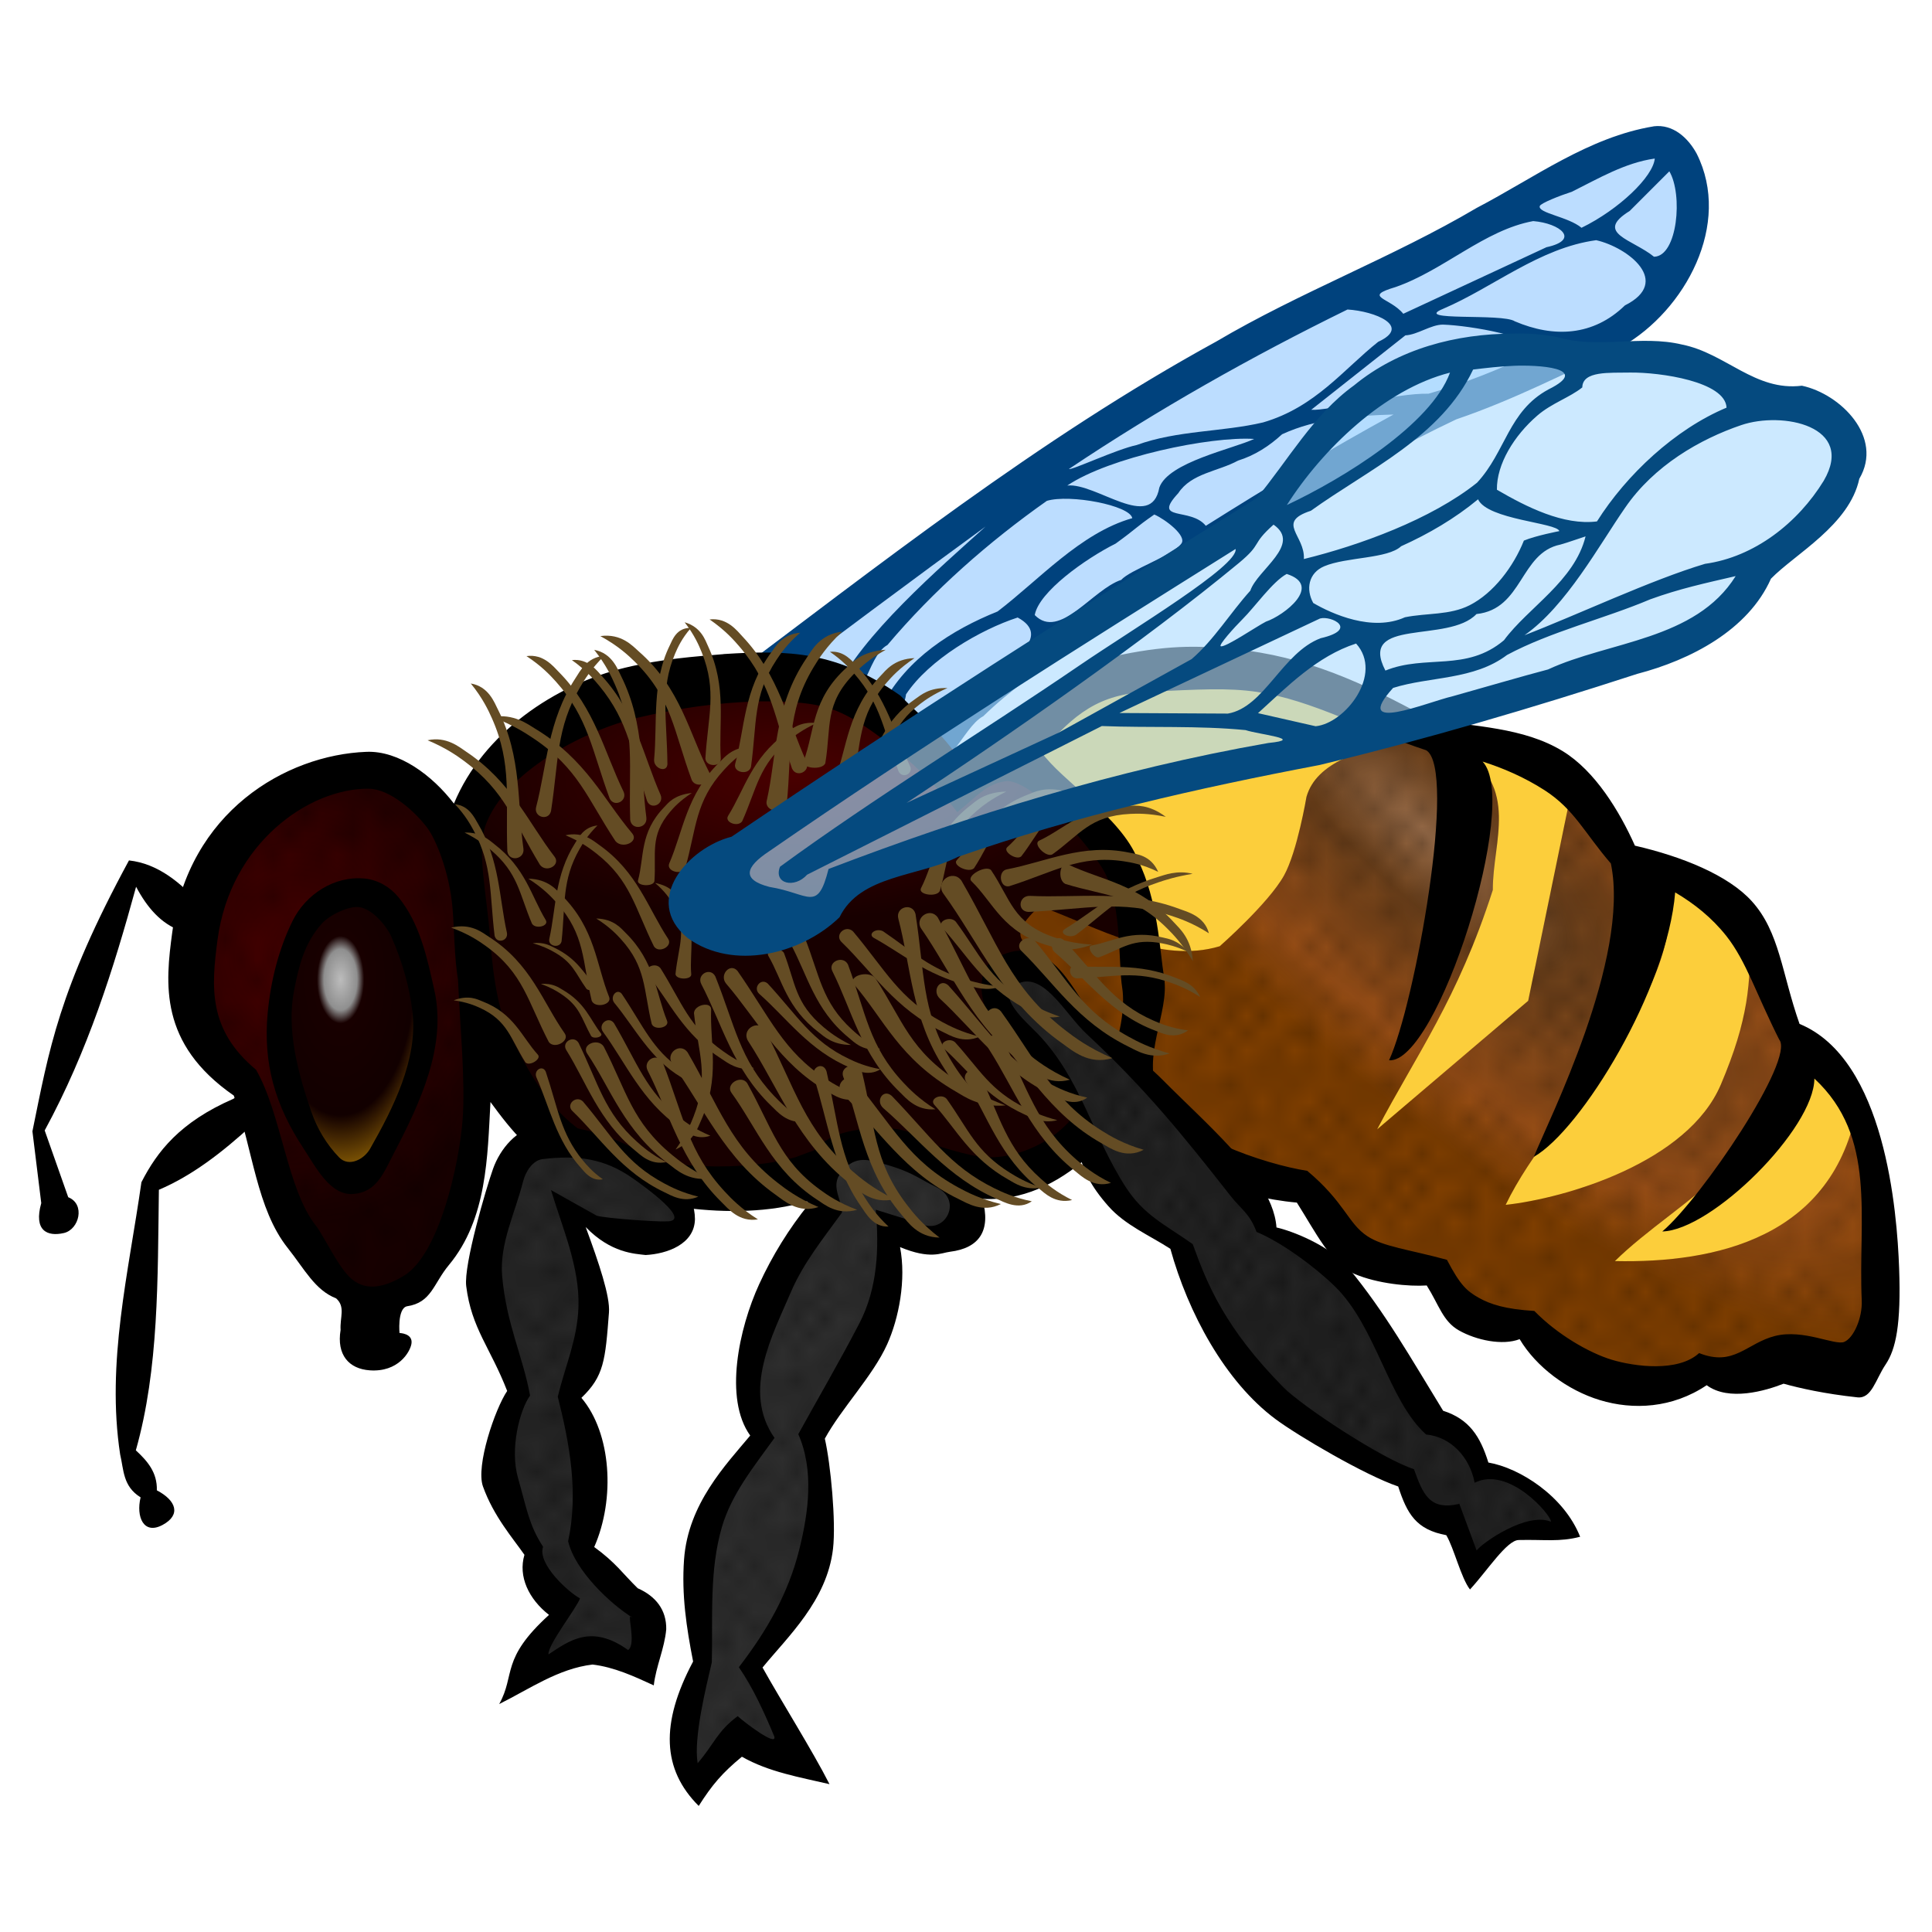 <?xml version="1.0" encoding="UTF-8"?>
<svg width="30mm" height="30mm" version="1.1" viewBox="0 0 106.3 106.3" xmlns="http://www.w3.org/2000/svg" xmlns:xlink="http://www.w3.org/1999/xlink">
<defs>
<linearGradient id="c">
<stop stop-color="#490000" offset="0"/>
<stop stop-color="#180000" offset="1"/>
</linearGradient>
<pattern id="h" xlink:href="#b" patternTransform="matrix(.878 0 0 1.152 2.293 .377)"/>
<pattern id="i" xlink:href="#b" patternTransform="matrix(.625 0 0 .85 2.146 -31.009)"/>
<pattern id="j" xlink:href="#b" patternTransform="matrix(.775 0 0 .85 -13.914 -11.158)"/>
<pattern id="k" xlink:href="#b" patternTransform="matrix(.95 0 0 .787 -21.295 -10.709)"/>
<pattern id="l" xlink:href="#b" patternTransform="matrix(.878 0 0 .949 2.293 .377)"/>
<pattern id="b" width="10" height="10" patternTransform="translate(0) scale(10)" patternUnits="userSpaceOnUse">
<circle cx="2.567" cy=".81" r=".45"/>
<circle cx="3.048" cy="2.33" r=".45"/>
<circle cx="4.418" cy="2.415" r=".45"/>
<circle cx="1.844" cy="3.029" r=".45"/>
<circle cx="6.08" cy="1.363" r=".45"/>
<circle cx="5.819" cy="4.413" r=".45"/>
<circle cx="4.305" cy="4.048" r=".45"/>
<circle cx="5.541" cy="3.045" r=".45"/>
<circle cx="4.785" cy="5.527" r=".45"/>
<circle cx="2.667" cy="5.184" r=".45"/>
<circle cx="7.965" cy="1.448" r=".45"/>
<circle cx="7.047" cy="5.049" r=".45"/>
<circle cx="4.34" cy=".895" r=".45"/>
<circle cx="7.125" cy=".34" r=".45"/>
<circle cx="9.553" cy="1.049" r=".45"/>
<circle cx="7.006" cy="2.689" r=".45"/>
<circle cx="8.909" cy="2.689" r=".45"/>
<circle cx="9.315" cy="4.407" r=".45"/>
<circle cx="7.82" cy="3.87" r=".45"/>
<circle cx="8.27" cy="5.948" r=".45"/>
<circle cx="7.973" cy="7.428" r=".45"/>
<circle cx="9.342" cy="8.072" r=".45"/>
<circle cx="8.206" cy="9.315" r=".45"/>
<circle cx="9.682" cy="9.475" r=".45"/>
<circle cx="9.688" cy="6.186" r=".45"/>
<circle cx="3.379" cy="6.296" r=".45"/>
<circle cx="2.871" cy="8.204" r=".45"/>
<circle cx="4.59" cy="8.719" r=".45"/>
<circle cx="3.181" cy="9.671" r=".45"/>
<circle cx="5.734" cy="7.315" r=".45"/>
<circle cx="6.707" cy="6.513" r=".45"/>
<circle cx="5.73" cy="9.67" r=".45"/>
<circle cx="6.535" cy="8.373" r=".45"/>
<circle cx="4.37" cy="7.154" r=".45"/>
<circle cx=".622" cy="7.25" r=".45"/>
<circle cx=".831" cy="5.679" r=".45"/>
<circle cx="1.257" cy="8.519" r=".45"/>
<circle cx="1.989" cy="6.877" r=".45"/>
<circle cx=".374" cy="3.181" r=".45"/>
<circle cx="1.166" cy="1.664" r=".45"/>
<circle cx="1.151" cy=".093" r=".45"/>
<circle cx="1.151" cy="10.093" r=".45"/>
<circle cx="1.302" cy="4.451" r=".45"/>
<circle cx="3.047" cy="3.763" r=".45"/>
</pattern>
<radialGradient id="g" cx="19.717" cy="56.153" r="4.304" gradientTransform="matrix(-1.285 -.003 .005 -2.379 43.792 187.55)" gradientUnits="userSpaceOnUse">
<stop stop-color="#bcbcbc" offset="0"/>
<stop stop-color="#8f8f8f" offset=".164"/>
<stop stop-color="#180000" offset=".235"/>
<stop stop-color="#120000" offset=".728"/>
<stop stop-color="#7e5504" offset="1"/>
</radialGradient>
<radialGradient id="f" cx="8.125" cy="20.393" r="8.192" gradientTransform="matrix(1.595 .061 -.07 1.817 4.726 15.026)" gradientUnits="userSpaceOnUse" xlink:href="#c"/>
<radialGradient id="e" cx="43.64" cy="40.031" r="18.912" gradientTransform="matrix(1 -.012 .005 .42 -.195 26.352)" gradientUnits="userSpaceOnUse" xlink:href="#c"/>
<radialGradient id="d" cx="35.875" cy="-8.878" r="23.622" gradientTransform="matrix(1.219 1.121 -.36 .392 31.591 9.132)" gradientUnits="userSpaceOnUse">
<stop stop-color="#976b48" offset="0"/>
<stop stop-color="#6c401a" offset=".27"/>
<stop stop-color="#984e16" offset=".746"/>
<stop stop-color="#7e3e00" offset="1"/>
</radialGradient>
</defs>
<g>
<g transform="translate(18.419 24.252)" fill-rule="evenodd">
<path d="m22 13.799 21.875-15.625 14.625-7.875 13.875-6.75c2.187 0.067 1.865 2.186 2.375 3.625-0.531 3.487-1.556 5.124-2.75 6.125l-9.875 4.5-10.875 5.875-12.625 8.125-5.75 5.375c-7.458 2.239-11.333-2.208-10.875-3.375z" fill="#84c1ff" fill-opacity=".545" stroke="#f00" stroke-width=".354"/>
<path d="m72.571-17.301c-3.578 0.588-6.584 2.842-9.742 4.489-4.632 2.732-9.698 4.617-14.331 7.353-9.78 5.357-18.555 12.295-27.451 18.966 0.651 1.159 1.371 1.794 2.361 0.429 3.499-2.651 8.848-6.635 12.399-9.216-2.493 2.248-6.861 6.002-8.282 9.101 1.635 1.253 1.673-1.931 2.884-2.585 2.545-3.015 5.558-5.667 8.771-7.931 1.264-0.379 4.572 0.247 4.7 0.953-2.853 0.811-5.145 3.41-7.411 5.133-2.548 1.027-4.976 2.59-6.302 5.075-0.294 1.379 1.11 0.772 1.263-0.514 1.268-1.915 4.085-3.558 6.143-4.228 1.9 1.018-0.177 2.531-2.715 3.747-0.633 1.081-3.614 2.549-2.477 3.627 1.298 1.693 2.12-1.332 3.299-1.943 2.844-2.771 6.484-4.508 9.714-6.77 5.336-3.35 10.61-6.874 16.317-9.566 3.149-1.071 6.108-2.59 9.109-4.002 3.492-1.994 6.056-6.744 4.116-10.609-0.471-0.871-1.302-1.641-2.367-1.511zm0.057 1.772c-0.09 0.997-1.967 2.802-4.031 3.81-0.731-0.611-2.423-0.808-2.296-1.197 0.052-0.159 1.123-0.581 1.764-0.785 1.461-0.727 2.923-1.597 4.562-1.828zm0.801 0.703c0.754 1.264 0.455 4.68-0.844 4.7-1.181-0.964-3.313-1.296-1.336-2.52zm-7.49 2.738c1.488 0.121 2.607 1.032 0.729 1.438l-7.877 3.662c-0.74-0.905-2.274-0.917-0.418-1.473 2.648-0.923 4.888-3.138 7.566-3.627zm3.466 1.051c1.746 0.399 4.183 2.283 1.581 3.588-1.742 1.691-3.911 1.792-6.059 0.876-0.675-0.459-5.673 0.018-3.949-0.687 2.752-1.173 5.3-3.354 8.427-3.777zm-13.683 3.814c1.514 0.091 3.541 0.922 1.689 1.777-1.895 1.501-3.454 3.597-6.335 4.436-2.233 0.529-4.721 0.428-6.958 1.245-1.103 0.233-3.592 1.404-3.723 1.316 4.896-3.276 10.039-6.182 15.327-8.774zm5.255 0.831c1.503 0.05 5.168 0.679 5.109 1.495-1.892 0.931-3.905 1.728-5.908 2.308-1.72-0.054-5.534 0.957-6.453 0.884l5.181-4.096c0.669-0.03 1.401-0.594 2.071-0.591zm-2.723 4.947c-3.514 1.917-6.941 3.991-10.328 6.123-0.835-1.04-2.989-0.207-1.518-1.793 0.717-1.103 2.194-1.195 3.289-1.794 0.924-0.287 1.716-0.798 2.425-1.45 1.915-0.882 4.056-1.025 6.133-1.086zm-7.668 1.344c-1.165 0.547-4.728 1.278-5.218 2.676-0.442 2.454-3.475-0.277-5.064-0.113 2.31-1.556 7.868-2.721 10.282-2.563zm-5.495 4.157c0.601 0.263 1.818 1.182 1.486 1.605-0.55 0.7-2.83 1.445-3.3 1.99-1.579 0.514-3.389 3.339-4.764 1.938 0.226-1.28 2.793-3.102 4.454-3.934 1.24-0.901 1.023-0.831 2.125-1.599z" color="#000000" color-rendering="auto" fill="#00427d" image-rendering="auto" shape-rendering="auto" solid-color="#000000" style="block-progression:tb;isolation:auto;mix-blend-mode:normal;text-decoration-color:#000000;text-decoration-line:none;text-decoration-style:solid;text-indent:0;text-transform:none;white-space:normal"/>
</g>
<path d="m20.148 71.586c-1.687-0.382-3.115-1.799-4.331-4.066l-2.298-7.778c-3.34-2.121-3.202-4.243-3.094-6.364 0.883-3.754 1.526-7.7 4.685-9.634 1.589-0.842 2.819-2.223 5.745-1.061 2.852 0.819 3.114 2.285 4.243 3.535 3.521-6.864 7.301-7.288 11.049-8.485l10.165 0.088 6.452 5.392c3.171-4.108 7.732-5.156 12.021-6.806 4.041 0.986 1.355-1.321 15.291 4.508 2.777 0.543 5.23-0.049 9.811 6.806 3.315 0.944 6.718 1.43 8.662 9.458 1.436 0.944 2.909 1.739 3.889 4.508 1.387 4.047 1.103 7.537 1.149 11.137l-1.414 2.917-4.154-0.53-4.685 0.354c-1.985 0.864-3.906 1.339-5.657 0.795l-3.535-3.27c-2.052 0.333-3.81-0.807-5.392-2.828-2.798-0.331-5.274-2.269-7.601-4.95-3.761 0.065-7.038-2.285-10.341-4.508-1.564 1.823-2.883 3.989-5.569 4.243-2.973-0.999-5.922-1.974-7.513-1.591-2.517 1.048-4.637 2.493-8.485 2.21-2.416 0.833-4.832-0.975-7.248-1.856l-5.745-5.48-0.707 7.69c-2.139 5.789-3.695 4.868-5.392 5.569z" fill="#fcce3b" fill-rule="evenodd" stroke="#00f" stroke-width=".354"/>
<path d="m25.625 46.799c0.138-2.731 1.748-4.848 3.875-6.75 3.252-1.261 6.431-2.835 10-2.75 6.422-0.888 8.704 1.95 12 3.875 2.793 0.693 5.962 0.914 9.875 5.875 1.839 3.114 1.838 6.007 1.625 8.875-1.312 3.173-2.636 6.33-5.25 7.875-3.439 1.527-6.265 0.79-8.875-0.75-2.946 1.57-5.419 2.116-7.875 2.625-4.119 0.418-7.818-1.893-11.625-3.5-1.92-2.781-2.909-5.678-3.5-8.625z" fill="url(#e)" fill-rule="evenodd" stroke="#f00" stroke-width=".354"/>
<path d="m77.363 40.66c-2.413 0.572-4.927 1.246-5.48 3.182 0 0-0.507 3.019-1.237 4.331-0.852 1.531-3.535 3.889-3.535 3.889-3.3 0.985-6.6-0.989-9.899-2.21-2.401 2.16-0.082 2.14 0.442 3.005l5.038 8.309c2.563 4.232 5.922 2.582 8.485 3.889l4.685 4.685 3.182 0.088 2.74 2.917 2.386 0.265c3.974 3.997 6.813 3.228 9.634 2.386l8.662 0.354c1.021-3.407 1.516-7.561-0.265-14.938-1.29 7.331-7.867 8.691-13.347 8.574 3.399-3.348 9.58-6.035 9.899-12.463l-2.475-5.657c0.058 2.841-0.073 4.808-1.591 8.397-1.818 4.3-8.551 6.271-11.844 6.629 2.659-5.556 10.15-11.269 8.927-18.12l-2.179-1.119-3.124-3.566-2.386 11.579-8.309 7.071c2.153-4.107 4.425-7.139 6.364-13.17-0.011-2.679 1.492-5.66-1.768-7.69z" fill="url(#d)" fill-rule="evenodd"/>
<path d="m19.352 42.241c-4.213 0.752-6.537 2.668-7.69 5.303-1.317 2.903-2.085 5.697-1.061 8.132 0.837 2.636 2.047 3.037 3.094 4.419 0.597 4.872 1.998 6.797 3.27 9.192 0.423 0.704 1.094 1.449 2.917 2.386 1.12-0.069 2.239-0.323 3.359-1.326 1.505-1.62 1.784-3.648 2.652-5.48-0.11-5.202 0.862-8.674-0.354-15.645 0.203-2.755-1.558-4.106-2.917-5.745z" fill="url(#f)" fill-rule="evenodd" stroke="#00f" stroke-width=".354"/>
<path d="m19.352 42.241c-4.213 0.752-6.537 2.668-7.69 5.303-1.317 2.903-2.085 5.697-1.061 8.132 0.837 2.636 2.047 3.037 3.094 4.419 0.597 4.872 1.998 6.797 3.27 9.192 0.423 0.704 1.094 1.449 2.917 2.386 1.12-0.069 2.239-0.323 3.359-1.326 1.505-1.62 1.784-3.648 2.652-5.48-0.11-5.202 0.862-8.674-0.354-15.645 0.203-2.755-1.558-4.106-2.917-5.745z" fill="url(#h)" fill-rule="evenodd" opacity=".439" stroke="#00f" stroke-width=".354"/>
<path d="m77.363 40.66c-2.413 0.572-4.927 1.246-5.48 3.182 0 0-0.507 3.019-1.237 4.331-0.852 1.531-3.535 3.889-3.535 3.889-3.3 0.985-6.6-0.989-9.899-2.21-2.401 2.16-0.082 2.14 0.442 3.005l5.038 8.309c2.563 4.232 5.922 2.582 8.485 3.889l4.685 4.685 3.182 0.088 2.74 2.917 2.386 0.265c3.974 3.997 6.813 3.228 9.634 2.386l8.662 0.354c1.021-3.407 1.516-7.561-0.265-14.938-1.29 7.331-7.867 8.691-13.347 8.574 3.399-3.348 9.58-6.035 9.899-12.463l-2.475-5.657c0.058 2.841-0.073 4.808-1.591 8.397-1.818 4.3-8.551 6.271-11.844 6.629 2.659-5.556 10.15-11.269 8.927-18.12l-2.179-1.119-3.124-3.566-2.386 11.579-8.309 7.071c2.153-4.107 4.425-7.139 6.364-13.17-0.011-2.679 1.492-5.66-1.768-7.69z" fill="url(#l)" fill-rule="evenodd" opacity=".36"/>
<path d="m39.812 35.991c-1.622 0.136-3.354 0.255-5.395 0.741-3.878 0.925-7.837 3.609-9.441 7.482-1.19-1.554-3.019-2.916-4.812-2.848-4.448 0.171-9.8 3.313-10.688 9.941-0.373 2.784-0.751 6.107 3.388 8.972 1.05 2.984 1.254 6.229 2.967 8.386 0.926 1.165 1.5 2.32 2.662 2.771 0.527 0.466 0.203 1.042 0.247 1.736-0.227 1.373 0.456 2.145 1.607 2.225 1.567 0.109 2.211-1.004 2.29-1.454 0.105-0.599-0.69-0.601-0.65-0.598-2e-3 0.107-0.147-1.353 0.406-1.473 1.349-0.199 1.451-1.242 2.304-2.268 2.114-2.539 2.124-6.005 2.289-8.971 1.175 1.604 2.325 3.042 4.48 4.07 3.405 1.624 8.924 2.578 12.895 1.41 1.651-0.553 2.934-1.605 4.203-2.433 0.867 0.671 2.704 1.896 4.914 2.222 2.328 0.344 4.403-0.61 6.031-1.949 0.619-0.509 1.201-1.123 1.74-1.797 3.09 2.262 6.774 3.715 10.105 4.011 1.032 1.625 1.867 3.368 3.171 3.924 1.269 0.541 2.994 0.701 3.974 0.636 0.681 1.082 0.887 1.97 1.771 2.472 0.953 0.541 2.4 0.847 3.342 0.482 0.916 1.535 2.63 2.812 4.416 3.354 1.831 0.556 3.986 0.449 5.875-0.82 1.219 0.902 3.242 0.306 4.231-0.083 0.887 0.247 2.264 0.558 4.064 0.751 0.786 0.084 0.991-0.975 1.551-1.81 0.561-0.835 0.856-2.191 0.742-5.299-0.113-3.108-0.764-11.498-5.479-13.438-0.982-2.792-1.093-5.055-2.626-6.75-1.296-1.433-3.837-2.46-6.431-3.057-0.852-1.904-2.195-4.111-3.968-5.197-2.157-1.322-4.887-1.348-7.329-1.765-3.661-2.025-6.907-3.478-10.713-3.846-1.733-0.167-3.377-0.284-6.266 0.307-3.05 0.624-6.655 3.882-8.848 5.831-0.895-1.46-2.383-2.628-3.293-3.588-3.486-2.44-6.11-2.514-9.728-2.284zm1.794 2.599c3.315-0.028 4.246 0.287 5.827 1.274 2.014 1.319 3.986 3.19 5.239 4.822 1.089-0.87 1.644-1.624 2.775-1.714 1.607 0.105 4.752 3.858 5.369 5.091 0.908 1.841 0.711 4.942 0.927 6.275 0.172 1.069-0.101 2.825-0.791 4.24-0.69 1.415-1.732 2.879-2.705 3.679-1.257 1.034-2.986 1.581-4.354 1.379-1.673-0.247-5.53-1.692-5.53-1.692-1.39 0.704-2.863 1.049-4.575 1.719-2.62 0.77-7.543 0.755-10.34-0.578-2.799-1.335-3.995-3.349-5.388-6.156-0.545-1.099-0.902-2.749-1.091-5.272-0.188-2.524-0.76-4.88-0.24-6.285 1.039-2.808 5.212-5.133 8.345-5.88 2.256-0.534 4.393-0.829 6.533-0.9zm27.583-0.514c3 0.434 5.905 2.092 9.281 3.204 1.71 1.014-0.617 13.976-2.043 17.057 2.655 0.211 7.258-14.217 5.146-16.434 1.126 0.355 2.312 0.869 3.406 1.572 1.649 1.06 2.212 2.372 3.653 4.035 1.072 5.245-3.433 14.128-4.24 16.141 2.604-1.479 7.345-9.208 7.777-14.551 1.058 0.625 2.019 1.393 2.811 2.392 1.097 1.383 1.651 3.208 2.915 5.708 0.877 1.085-4.267 8.713-6.434 10.556 2.727-0.065 8.36-5.662 8.367-8.413 3.465 3.215 2.401 7.656 2.606 12.202 0.044 0.975-0.449 2.074-0.963 2.287s-2.24-0.719-3.802-0.328c-1.561 0.392-2.263 1.711-4.181 0.943-1.159 1.063-3.564 0.744-4.812 0.365-1.248-0.379-2.987-1.382-4.256-2.683-1.582-0.095-2.428-0.367-3.06-0.726-0.632-0.359-1.004-0.662-1.748-2.088-2.128-0.577-3.492-0.718-4.375-1.297-1.085-0.712-1.23-1.852-3.31-3.598-2.348-0.362-7.134-1.971-8.151-4.13-1.017-2.159 0.586-4.573 0.275-6.497-0.25-1.547-0.33-4.226-1.45-6.497-0.898-2.314-4.233-4.38-5.309-5.925 1.807-2.085 3.152-3.186 5.914-3.312 2.762-0.126 4.309-0.23 5.985 0.013zm-48.903 5.32c1.178 0.011 2.582 1.282 3.244 2.182 0.437 0.594 1.196 2.373 1.367 4.374 0.104 1.216 0.098 2.757 0.303 3.943 0.107 2.536 0.413 5.587 0.254 7.701-0.189 2.498-1.299 7.434-3.238 8.601-1.018 0.613-2.015 0.863-2.836 0.201-0.744-0.6-1.558-2.405-1.997-2.958-1.589-2-1.897-6.152-3.295-8.581-2.647-2.205-2.468-4.546-2.116-7.174 0.709-5.29 5.027-8.321 8.314-8.29z" color="#000000" color-rendering="auto" fill-rule="evenodd" image-rendering="auto" shape-rendering="auto" solid-color="#000000" style="block-progression:tb;isolation:auto;mix-blend-mode:normal;text-decoration-color:#000000;text-decoration-line:none;text-decoration-style:solid;text-indent:0;text-transform:none;white-space:normal"/>
<path d="m19.544 48.926c3.064 0.822 3.328 3.743 3.812 6.5-0.165 1.596 0.316 2.949-1.062 5-0.809 2.07-1.616 4.156-2.75 4.438-1.068 0.253-2.037-0.776-2.938-2.688l-1.5-6.25c0.17-2.806 1.298-4.196 2.125-5.688z" fill="url(#g)" fill-rule="evenodd" stroke="#000" stroke-width=".354"/>
<path d="m20.081 48.341c-1.663-0.176-3.259 0.858-3.983 2.328-0.777 1.578-1.206 3.321-1.369 5.063-0.261 2.781 0.404 5.083 1.972 7.457 0.655 0.992 1.457 2.608 2.743 2.505 1.28-0.103 1.654-1.143 2.217-2.222 1.439-2.757 2.929-5.895 2.237-8.992-0.398-1.783-0.794-3.676-1.981-5.122-0.453-0.551-1.115-0.942-1.836-1.018zm-0.283 1.574c0.71 0.121 1.484 1.042 1.743 1.64 0.577 1.333 0.991 2.706 1.155 4.147 0.295 2.591-1.064 5.27-2.331 7.499-0.334 0.588-1.17 1.033-1.707 0.479-0.686-0.708-1.212-1.588-1.532-2.517-0.725-2.105-1.375-4.488-0.946-6.667 0.272-1.382 0.563-2.599 1.53-3.682 0.415-0.465 1.498-0.999 2.088-0.899z" color="#000000" color-rendering="auto" fill-rule="evenodd" image-rendering="auto" shape-rendering="auto" solid-color="#000000" style="block-progression:tb;isolation:auto;mix-blend-mode:normal;text-decoration-color:#000000;text-decoration-line:none;text-decoration-style:solid;text-indent:0;text-transform:none;white-space:normal"/>
<path d="m55.857 53.333c0.869-0.341 1.738 0.627 2.607 1.547 4.404 3.961 7.96 8.3 11.314 12.728l4.243 2.828 4.464 7.734c1.078 0.571 2.298 0.385 3.049 2.696 1.631 0.442 3.258 0.939 4.773 3.226l-3.447 0.53-1.724 2.033-1.282-3.138c-1.673 0.126-1.853-1.24-2.563-2.077-2.882-1.295-5.721-3.009-8.485-5.48-1.593-2.306-3.482-4.424-3.845-7.513-1.929-0.48-3.287-2.443-4.64-4.419-0.828-1.858-1.213-3.98-2.563-5.524l-3.094-3.712z" fill="#232323" fill-rule="evenodd" stroke="#008080" stroke-width=".354"/>
<path d="m55.857 53.333c0.869-0.341 1.738 0.627 2.607 1.547 4.404 3.961 7.96 8.3 11.314 12.728l4.243 2.828 4.464 7.734c1.078 0.571 2.298 0.385 3.049 2.696 1.631 0.442 3.258 0.939 4.773 3.226l-3.447 0.53-1.724 2.033-1.282-3.138c-1.673 0.126-1.853-1.24-2.563-2.077-2.882-1.295-5.721-3.009-8.485-5.48-1.593-2.306-3.482-4.424-3.845-7.513-1.929-0.48-3.287-2.443-4.64-4.419-0.828-1.858-1.213-3.98-2.563-5.524l-3.094-3.712z" fill="url(#i)" fill-rule="evenodd" opacity=".529" stroke="#008080" stroke-width=".354"/>
<path d="m54.691 52.783c-1.194 0.763-0.714 3.286 0.57 4.077 1.372 0.845 2.272 2.153 3.004 3.552 1.41 2.693 0.665 3.63 2.723 5.957 0.919 1.04 2.269 1.605 3.407 2.342 0.971 3.513 3.003 7.305 5.793 9.376 1.239 0.92 4.919 3.083 6.742 3.7 0.491 1.514 0.99 2.372 2.645 2.68 0.421 0.7 0.808 2.347 1.304 2.987 0.936-1.01 2.019-2.706 2.678-2.721 1.44-0.033 2.245 0.117 3.383-0.179-0.888-2.243-3.328-3.79-5.049-4.084-0.444-1.434-1.053-2.39-2.489-2.849-1.756-2.859-3.202-5.432-5.213-7.862-1.028-1.242-3.122-2.038-3.956-2.223-0.12-1.683-1.511-3.276-2.508-4.365-1.201-1.311-2.531-2.522-3.771-3.772-1.069-1.077-2.517-2.084-3.549-3.196-0.828-0.893-1.246-1.885-2.058-2.797-1.104-1.239-2.408-1.415-3.652-0.62zm1.145 1.432c1.483-0.956 2.751 1.556 3.941 2.665 3.197 2.979 5.22 5.466 7.934 8.926 0.571 0.728 1.046 0.953 1.424 1.976 1.393 0.569 3.274 1.977 4.319 3.002 2.278 2.235 2.928 6.271 5.014 8.145 1.34 0.117 2.406 1.241 2.667 2.653 1.906-0.954 4.254 1.832 4.197 2.143-1.34-0.551-3.788 1.172-4.087 1.584l-0.951-2.565c-1.63 0.378-1.998-0.516-2.497-1.91-1.765-0.563-6.16-3.467-7.182-4.502-3.216-3.26-4.193-5.665-4.989-7.878-1.551-1.095-2.689-1.585-3.708-3.17-1.825-2.838-2.456-5.95-4.827-8.411-0.674-0.699-2.25-2.016-1.254-2.658z" color="#000000" color-rendering="auto" fill-rule="evenodd" image-rendering="auto" shape-rendering="auto" solid-color="#000000" style="block-progression:tb;isolation:auto;mix-blend-mode:normal;text-decoration-color:#000000;text-decoration-line:none;text-decoration-style:solid;text-indent:0;text-transform:none;white-space:normal"/>
<path d="m50.421 63.144c-2.365-0.262-4.057-0.091-4.773 0.707l-0.486 2.696-3.712 7.115c0.103 1.744-1.096 2.707 0.575 5.392l-3.756 6.762 0.442 5.657-1.193 4.464 0.707 2.607 2.519-3.182 3.403 1.768-2.784-5.569 3.315-5.259c0.846-2.208 0.412-4.842-0.133-7.513l3.801-6.01 0.663-5.348 2.563 0.928c0.761-0.173 1.521-0.347 1.591-1.9 0.046-1.454-1.582-2.299-2.74-3.315z" fill="#2e2e2e" fill-rule="evenodd" stroke="#00f" stroke-width=".354"/>
<path d="m50.421 63.144c-2.365-0.262-4.057-0.091-4.773 0.707l-0.486 2.696-3.712 7.115c0.103 1.744-1.096 2.707 0.575 5.392l-3.756 6.762 0.442 5.657-1.193 4.464 0.707 2.607 2.519-3.182 3.403 1.768-2.784-5.569 3.315-5.259c0.846-2.208 0.412-4.842-0.133-7.513l3.801-6.01 0.663-5.348 2.563 0.928c0.761-0.173 1.521-0.347 1.591-1.9 0.046-1.454-1.582-2.299-2.74-3.315z" fill="url(#j)" fill-rule="evenodd" opacity=".439" stroke="#00f" stroke-width=".354"/>
<path d="m48.389 62.069c-2.233 0.047-3.273 0.666-3.958 1.692-0.553 0.828-0.55 1.656 0.076 2.483-1.097 1.357-2.015 2.84-2.739 4.419-1.108 2.415-1.95 6.291-0.491 8.322-1.34 1.606-3.419 3.754-3.64 6.818-0.141 1.954 0.133 3.746 0.498 5.614-1.819 3.42-1.697 5.944 0.309 7.947 0.743-1.171 1.301-1.823 2.376-2.708 1.483 0.845 3.18 1.126 4.82 1.51-0.946-1.858-2.671-4.598-3.685-6.417 1.395-1.706 3.547-3.683 3.878-6.531 0.172-1.477-0.128-4.658-0.45-6.062 0.909-1.668 2.642-3.447 3.428-5.189 0.646-1.431 1.058-3.553 0.71-5.351 1.678 0.698 2.253 0.317 2.752 0.256 1.6-0.198 2.275-1.155 1.772-2.919-0.375-1.314-1.358-2.06-2.464-2.84-1.212-0.855-2.109-1.066-3.19-1.043zm0.026 1.915c1.754 0.46 2.102 0.85 3.109 1.337 1.481 0.717 0.48 2.639-0.859 2.011l-2.482-0.775c0.194 2.119 0.105 4.32-0.899 6.253-1.07 2.06-2.24 4.066-3.361 6.098 0.877 1.993 0.562 4.303 0.056 6.341-0.611 2.461-1.807 4.503-3.326 6.482 0.791 1.145 1.414 2.53 1.953 3.821 0.138 0.569-1.647-0.786-2.017-1.129-1.133 0.838-1.306 1.554-2.204 2.591-0.233-1.407 0.467-4.203 0.781-5.555 0.056-2.483-0.144-5.046 0.554-7.44 0.534-1.832 1.788-3.362 2.895-4.904-1.809-2.577-0.089-5.696 0.898-8.018 0.681-1.6 1.797-2.974 2.812-4.379 0.035-0.582-0.595-1.388-0.138-2.072 0.743-1.112 1.566-0.838 2.225-0.665z" color="#000000" color-rendering="auto" fill-rule="evenodd" image-rendering="auto" shape-rendering="auto" solid-color="#000000" style="block-progression:tb;isolation:auto;mix-blend-mode:normal;text-decoration-color:#000000;text-decoration-line:none;text-decoration-style:solid;text-indent:0;text-transform:none;white-space:normal"/>
<path d="m32.169 62.835-3.005 0.265c-1.968 1.709-2.466 4.429-2.563 7.425l1.679 6.099-1.237 4.685 2.298 3.801c-0.02 2.042 0.712 2.794 1.503 3.447l-2.121 3.712 3.712-1.591 2.74 1.149 0.53-2.652-3.624-4.066c0.723-2.656 0.174-5.508-0.619-8.397 1.05-2.322 1.791-4.941-0.177-10.165l3.624 1.414c1.296 0.412 2.239 0.177 2.828-0.707-0.774-1.802-2.106-3.435-5.569-4.419z" fill="#282828" fill-rule="evenodd" stroke="#00f" stroke-width=".354"/>
<path d="m32.169 62.835-3.005 0.265c-1.968 1.709-2.466 4.429-2.563 7.425l1.679 6.099-1.237 4.685 2.298 3.801c-0.02 2.042 0.712 2.794 1.503 3.447l-2.121 3.712 3.712-1.591 2.74 1.149 0.53-2.652-3.624-4.066c0.723-2.656 0.174-5.508-0.619-8.397 1.05-2.322 1.791-4.941-0.177-10.165l3.624 1.414c1.296 0.412 2.239 0.177 2.828-0.707-0.774-1.802-2.106-3.435-5.569-4.419z" fill="url(#k)" fill-rule="evenodd" opacity=".518" stroke="#00f" stroke-width=".354"/>
<path d="m29.61 61.974c-1.171 0.111-2.098 1.252-2.481 2.331-0.38 1.067-1.625 5.286-1.477 6.463 0.291 2.327 1.321 3.363 2.253 5.763-0.675 1.002-1.735 4.127-1.333 5.252 0.589 1.65 1.648 2.849 2.283 3.764-0.355 1.194 0.237 2.435 1.352 3.306-2.684 2.44-1.833 3.273-2.74 4.905 1.663-0.826 3.25-1.95 5.135-2.174 1.19 0.141 2.291 0.65 3.369 1.147 0.122-1.056 0.594-2.033 0.686-3.089 0.017-1.067-0.577-1.817-1.57-2.256-0.829-0.809-1.2-1.403-2.393-2.268 1.166-2.641 0.947-6.261-0.704-8.208 1.245-1.193 1.314-2.059 1.516-4.697 0.068-0.886-0.545-2.704-1.281-4.7 1.397 1.441 2.709 1.466 3.299 1.539 1.166-0.062 2.694-0.587 2.713-1.981-0.01-1.337-0.971-2.502-2.027-3.145-1.963-1.195-4.246-2.176-6.599-1.953zm0.244 1.801c1.935-0.229 3.401-0.038 4.954 1.051 0.578 0.405 3.395 2.413 1.834 2.374-0.55 0.031-3.274-0.164-3.809-0.31l-2.516-1.411c0.626 2.083 1.584 4.237 1.51 6.436-0.06 1.79-0.723 3.214-1.139 4.933 0.657 2.587 1.147 5.3 0.57 7.951 0.389 1.635 2.325 3.443 3.53 4.197-0.385-0.451 0.268 1.434-0.227 1.792-2.025-1.456-3.266-0.5-4.382 0.238-0.056-0.513 1.504-2.485 1.735-3.08-0.65-0.349-2.362-1.907-2.033-2.842-0.774-1.192-0.88-2.027-1.382-3.793-0.457-1.606 0.097-3.732 0.665-4.525-0.386-2.14-1.302-3.926-1.535-6.576-0.156-1.774 0.72-3.49 1.152-5.208 0.135-0.535 0.526-1.162 1.075-1.227z" color="#000000" color-rendering="auto" fill-rule="evenodd" image-rendering="auto" shape-rendering="auto" solid-color="#000000" style="block-progression:tb;isolation:auto;mix-blend-mode:normal;text-decoration-color:#000000;text-decoration-line:none;text-decoration-style:solid;text-indent:0;text-transform:none;white-space:normal"/>
<g transform="translate(2.293 .377)" fill="#644c24">
<path id="a" d="m36.751 33.706c0.845 0.581 1.339 1.139 1.644 1.496 1.787 2.091 1.948 3.953 2.888 6.704 0.249 0.543 1.042 0.159 0.793-0.384-1.018-2.213-1.495-4.731-3.506-6.866-0.3-0.319-0.846-1.063-1.819-0.951z" color="#000000" color-rendering="auto" fill="#644c24" fill-rule="evenodd" image-rendering="auto" shape-rendering="auto" solid-color="#000000" style="block-progression:tb;isolation:auto;mix-blend-mode:normal;text-decoration-color:#000000;text-decoration-line:none;text-decoration-style:solid;text-indent:0;text-transform:none;white-space:normal"/>
<use transform="matrix(.773 .165 -.162 .79 -.203 11.185)" width="100%" height="100%" xlink:href="#a"/>
<use transform="matrix(.927 .038 -.06 .59 -8.779 24.148)" width="100%" height="100%" xlink:href="#a"/>
<use transform="matrix(1.084 -.13 .155 .908 -23.828 14.526)" width="100%" height="100%" xlink:href="#a"/>
<use transform="matrix(.968 -.023 .023 .968 -9.675 3.941)" width="100%" height="100%" xlink:href="#a"/>
<use transform="matrix(-.763 .163 .181 .687 52.519 15.895)" width="100%" height="100%" xlink:href="#a"/>
<use transform="matrix(1.232 -.105 .146 .891 -25.409 12.898)" width="100%" height="100%" xlink:href="#a"/>
<use transform="matrix(-.949 .168 .168 .949 60.16 -2.447)" width="100%" height="100%" xlink:href="#a"/>
<use transform="matrix(.924 .006 -.006 .943 -4.582 3.937)" width="100%" height="100%" xlink:href="#a"/>
<use transform="matrix(.976 .298 -.298 .976 4.577 -8.47)" width="100%" height="100%" xlink:href="#a"/>
<use transform="matrix(-.789 .077 .278 .873 55.352 1.916)" width="100%" height="100%" xlink:href="#a"/>
<path d="m49.835 37.481c-0.791 0.344-1.23 0.666-1.5 0.872-1.58 1.204-1.542 2.236-2.197 3.781-0.193 0.306-1.035 0.117-0.842-0.19 0.791-1.25 1.002-2.653 2.804-3.888 0.269-0.184 0.74-0.61 1.735-0.575z" color="#000000" color-rendering="auto" fill-rule="evenodd" image-rendering="auto" shape-rendering="auto" solid-color="#000000" style="block-progression:tb;isolation:auto;mix-blend-mode:normal;text-decoration-color:#000000;text-decoration-line:none;text-decoration-style:solid;text-indent:0;text-transform:none;white-space:normal"/>
<path d="m43.371 35.486c0.688 0.472 1.093 0.922 1.344 1.209 1.469 1.684 1.629 3.167 2.43 5.366 0.209 0.434 0.838 0.139 0.629-0.296-0.855-1.772-1.28-3.78-2.929-5.502-0.246-0.257-0.696-0.855-1.475-0.777z" color="#000000" color-rendering="auto" fill-rule="evenodd" image-rendering="auto" shape-rendering="auto" solid-color="#000000" style="block-progression:tb;isolation:auto;mix-blend-mode:normal;text-decoration-color:#000000;text-decoration-line:none;text-decoration-style:solid;text-indent:0;text-transform:none;white-space:normal"/>
<path d="m44.046 34.374c-0.866 0.812-1.302 1.508-1.569 1.95-1.56 2.587-1.177 4.505-1.482 7.528-0.139 0.613-1.241 0.441-1.102-0.172 0.57-2.503 0.373-5.166 2.197-7.858 0.272-0.402 0.715-1.298 1.956-1.448z" color="#000000" color-rendering="auto" fill-rule="evenodd" image-rendering="auto" shape-rendering="auto" solid-color="#000000" style="block-progression:tb;isolation:auto;mix-blend-mode:normal;text-decoration-color:#000000;text-decoration-line:none;text-decoration-style:solid;text-indent:0;text-transform:none;white-space:normal"/>
<path d="m39.068 40.715c-0.809 0.505-1.252 0.97-1.525 1.267-1.594 1.738-1.512 3.194-2.128 5.39-0.188 0.437-1.073 0.19-0.884-0.247 0.771-1.784 0.932-3.769 2.755-5.556 0.272-0.267 0.745-0.879 1.782-0.855z" color="#000000" color-rendering="auto" fill-rule="evenodd" image-rendering="auto" shape-rendering="auto" solid-color="#000000" style="block-progression:tb;isolation:auto;mix-blend-mode:normal;text-decoration-color:#000000;text-decoration-line:none;text-decoration-style:solid;text-indent:0;text-transform:none;white-space:normal"/>
<path d="m48.025 35.832c-0.836 0.557-1.277 1.052-1.548 1.367-1.583 1.843-1.372 3.297-1.856 5.539-0.168 0.45-1.148 0.258-0.98-0.192 0.686-1.837 0.694-3.838 2.522-5.744 0.273-0.285 0.734-0.928 1.861-0.969z" color="#000000" color-rendering="auto" fill-rule="evenodd" image-rendering="auto" shape-rendering="auto" solid-color="#000000" style="block-progression:tb;isolation:auto;mix-blend-mode:normal;text-decoration-color:#000000;text-decoration-line:none;text-decoration-style:solid;text-indent:0;text-transform:none;white-space:normal"/>
<path d="m46.44 35.373c-0.939 0.534-1.414 0.992-1.704 1.283-1.695 1.702-1.284 2.966-1.62 4.958-0.152 0.404-1.345 0.289-1.193-0.115 0.622-1.648 0.415-3.403 2.396-5.175 0.296-0.265 0.778-0.854 2.122-0.951z" color="#000000" color-rendering="auto" fill-rule="evenodd" image-rendering="auto" shape-rendering="auto" solid-color="#000000" style="block-progression:tb;isolation:auto;mix-blend-mode:normal;text-decoration-color:#000000;text-decoration-line:none;text-decoration-style:solid;text-indent:0;text-transform:none;white-space:normal"/>
<path d="m42.648 39.405c-0.797 0.363-1.255 0.723-1.538 0.955-1.655 1.353-1.748 2.609-2.563 4.44-0.222 0.359-1.001 0.07-0.779-0.289 0.909-1.464 1.284-3.153 3.155-4.527 0.279-0.205 0.781-0.69 1.725-0.578z" color="#000000" color-rendering="auto" fill-rule="evenodd" image-rendering="auto" shape-rendering="auto" solid-color="#000000" style="block-progression:tb;isolation:auto;mix-blend-mode:normal;text-decoration-color:#000000;text-decoration-line:none;text-decoration-style:solid;text-indent:0;text-transform:none;white-space:normal"/>
<path d="m53.076 43.176c-0.888 0.439-1.359 0.83-1.648 1.079-1.691 1.457-1.48 2.614-2.012 4.393-0.181 0.357-1.216 0.2-1.034-0.157 0.742-1.457 0.768-3.047 2.719-4.554 0.291-0.225 0.784-0.735 1.976-0.761z" color="#000000" color-rendering="auto" fill-rule="evenodd" image-rendering="auto" shape-rendering="auto" solid-color="#000000" style="block-progression:tb;isolation:auto;mix-blend-mode:normal;text-decoration-color:#000000;text-decoration-line:none;text-decoration-style:solid;text-indent:0;text-transform:none;white-space:normal"/>
<path d="m35.774 43.252c-0.667 0.434-0.991 0.796-1.188 1.027-1.153 1.348-0.758 2.305-0.873 3.839-0.086 0.313-0.988 0.256-0.902-0.057 0.353-1.279 0.076-2.617 1.439-4.025 0.203-0.21 0.524-0.674 1.524-0.784z" color="#000000" color-rendering="auto" fill-rule="evenodd" image-rendering="auto" shape-rendering="auto" solid-color="#000000" style="block-progression:tb;isolation:auto;mix-blend-mode:normal;text-decoration-color:#000000;text-decoration-line:none;text-decoration-style:solid;text-indent:0;text-transform:none;white-space:normal"/>
<path d="m41.733 34.436c-0.711 0.614-1.078 1.15-1.302 1.49-1.315 1.993-1.071 3.518-1.405 5.894-0.129 0.48-0.996 0.31-0.867-0.17 0.528-1.957 0.455-4.064 1.982-6.132 0.228-0.309 0.607-1.002 1.593-1.082z" color="#000000" color-rendering="auto" fill-rule="evenodd" image-rendering="auto" shape-rendering="auto" solid-color="#000000" style="block-progression:tb;isolation:auto;mix-blend-mode:normal;text-decoration-color:#000000;text-decoration-line:none;text-decoration-style:solid;text-indent:0;text-transform:none;white-space:normal"/>
<path d="m30.739 34.621c0.983 0.537 1.547 1.068 1.895 1.409 2.037 1.993 2.142 3.834 3.138 6.523 0.272 0.527 1.238 0.109 0.966-0.419-1.114-2.151-1.565-4.629-3.869-6.655-0.344-0.303-0.961-1.016-2.129-0.858z" color="#000000" color-rendering="auto" fill-rule="evenodd" image-rendering="auto" shape-rendering="auto" solid-color="#000000" style="block-progression:tb;isolation:auto;mix-blend-mode:normal;text-decoration-color:#000000;text-decoration-line:none;text-decoration-style:solid;text-indent:0;text-transform:none;white-space:normal"/>
<path d="m35.377 33.861c0.551 0.716 0.794 1.291 0.941 1.656 0.857 2.134 0.337 3.528 0.2 5.838 0.03 0.478 0.877 0.482 0.847 0.004-0.124-1.95 0.345-3.928-0.696-6.173-0.156-0.335-0.379-1.062-1.292-1.325z" color="#000000" color-rendering="auto" fill-rule="evenodd" image-rendering="auto" shape-rendering="auto" solid-color="#000000" style="block-progression:tb;isolation:auto;mix-blend-mode:normal;text-decoration-color:#000000;text-decoration-line:none;text-decoration-style:solid;text-indent:0;text-transform:none;white-space:normal"/>
<path d="m28.821 45.579c0.871 0.365 1.388 0.757 1.708 1.009 1.875 1.477 2.108 2.979 3.159 5.106 0.271 0.411 1.052-6e-3 0.781-0.417-1.108-1.677-1.685-3.674-3.786-5.158-0.314-0.222-0.89-0.759-1.863-0.54z" color="#000000" color-rendering="auto" fill-rule="evenodd" image-rendering="auto" shape-rendering="auto" solid-color="#000000" style="block-progression:tb;isolation:auto;mix-blend-mode:normal;text-decoration-color:#000000;text-decoration-line:none;text-decoration-style:solid;text-indent:0;text-transform:none;white-space:normal"/>
<path d="m33.751 48.204c0.559 0.48 0.804 0.866 0.951 1.111 0.863 1.429 0.324 2.36 0.171 3.904 0.028 0.32 0.894 0.326 0.866 6e-3 -0.116-1.304 0.375-2.625-0.676-4.129-0.157-0.225-0.382-0.712-1.312-0.891z" color="#000000" color-rendering="auto" fill-rule="evenodd" image-rendering="auto" shape-rendering="auto" solid-color="#000000" style="block-progression:tb;isolation:auto;mix-blend-mode:normal;text-decoration-color:#000000;text-decoration-line:none;text-decoration-style:solid;text-indent:0;text-transform:none;white-space:normal"/>
<path d="m22.669 54.661c0.734 0.104 1.163 0.288 1.428 0.409 1.553 0.705 1.697 1.707 2.518 3.005 0.217 0.239 0.903-0.184 0.686-0.423-0.888-0.975-1.307-2.263-3.054-2.934-0.261-0.1-0.735-0.375-1.578-0.057z" color="#000000" color-rendering="auto" fill-rule="evenodd" image-rendering="auto" shape-rendering="auto" solid-color="#000000" style="block-progression:tb;isolation:auto;mix-blend-mode:normal;text-decoration-color:#000000;text-decoration-line:none;text-decoration-style:solid;text-indent:0;text-transform:none;white-space:normal"/>
<path d="m30.514 50.16c0.731 0.462 1.121 0.875 1.359 1.139 1.398 1.541 1.238 2.773 1.692 4.662 0.152 0.379 0.996 0.206 0.844-0.173-0.623-1.546-0.661-3.237-2.272-4.829-0.241-0.238-0.649-0.777-1.624-0.799z" color="#000000" color-rendering="auto" fill-rule="evenodd" image-rendering="auto" shape-rendering="auto" solid-color="#000000" style="block-progression:tb;isolation:auto;mix-blend-mode:normal;text-decoration-color:#000000;text-decoration-line:none;text-decoration-style:solid;text-indent:0;text-transform:none;white-space:normal"/>
<path d="m26.777 47.968c0.832 0.534 1.276 1.011 1.548 1.316 1.594 1.781 1.415 3.208 1.937 5.395 0.174 0.438 1.133 0.236 0.959-0.202-0.712-1.788-0.761-3.747-2.596-5.587-0.274-0.275-0.74-0.898-1.848-0.922z" color="#000000" color-rendering="auto" fill-rule="evenodd" image-rendering="auto" shape-rendering="auto" solid-color="#000000" style="block-progression:tb;isolation:auto;mix-blend-mode:normal;text-decoration-color:#000000;text-decoration-line:none;text-decoration-style:solid;text-indent:0;text-transform:none;white-space:normal"/>
<path d="m27.022 51.519c0.545 0.157 0.864 0.321 1.062 0.426 1.157 0.616 1.272 1.22 1.892 2.085 0.163 0.168 0.668 0.012 0.505-0.157-0.666-0.686-0.988-1.492-2.289-2.114-0.194-0.093-0.548-0.315-1.17-0.241z" color="#000000" color-rendering="auto" fill-rule="evenodd" image-rendering="auto" shape-rendering="auto" solid-color="#000000" style="block-progression:tb;isolation:auto;mix-blend-mode:normal;text-decoration-color:#000000;text-decoration-line:none;text-decoration-style:solid;text-indent:0;text-transform:none;white-space:normal"/>
<path d="m22.53 50.661c0.969 0.354 1.543 0.751 1.898 1.006 2.079 1.494 2.322 3.072 3.472 5.283 0.298 0.425 1.176-0.043 0.878-0.468-1.22-1.733-1.84-3.822-4.172-5.316-0.348-0.223-0.986-0.77-2.076-0.505z" color="#000000" color-rendering="auto" fill-rule="evenodd" image-rendering="auto" shape-rendering="auto" solid-color="#000000" style="block-progression:tb;isolation:auto;mix-blend-mode:normal;text-decoration-color:#000000;text-decoration-line:none;text-decoration-style:solid;text-indent:0;text-transform:none;white-space:normal"/>
<path d="m27.471 53.761c0.544 0.196 0.855 0.389 1.047 0.512 1.123 0.722 1.173 1.385 1.714 2.354 0.149 0.19 0.688 0.043 0.539-0.148-0.609-0.776-0.849-1.669-2.12-2.404-0.19-0.11-0.529-0.368-1.18-0.315z" color="#000000" color-rendering="auto" fill-rule="evenodd" image-rendering="auto" shape-rendering="auto" solid-color="#000000" style="block-progression:tb;isolation:auto;mix-blend-mode:normal;text-decoration-color:#000000;text-decoration-line:none;text-decoration-style:solid;text-indent:0;text-transform:none;white-space:normal"/>
<path d="m36.792 62.11c-0.818-0.337-1.336-0.723-1.658-0.972-1.885-1.457-2.356-3.031-3.645-5.221-0.308-0.42-0.909 0.065-0.601 0.484 1.258 1.711 2.114 3.789 4.197 5.241 0.311 0.217 0.905 0.753 1.707 0.468z" color="#000000" color-rendering="auto" fill-rule="evenodd" image-rendering="auto" shape-rendering="auto" solid-color="#000000" style="block-progression:tb;isolation:auto;mix-blend-mode:normal;text-decoration-color:#000000;text-decoration-line:none;text-decoration-style:solid;text-indent:0;text-transform:none;white-space:normal"/>
<path d="m36.714 64.466c-1.026-0.49-1.638-0.977-2.018-1.288-2.219-1.824-2.514-3.514-3.775-5.98-0.324-0.483-1.234-0.097-0.91 0.387 1.323 1.971 2.026 4.245 4.511 6.099 0.371 0.277 1.054 0.93 2.192 0.783z" color="#000000" color-rendering="auto" fill-rule="evenodd" image-rendering="auto" shape-rendering="auto" solid-color="#000000" style="block-progression:tb;isolation:auto;mix-blend-mode:normal;text-decoration-color:#000000;text-decoration-line:none;text-decoration-style:solid;text-indent:0;text-transform:none;white-space:normal"/>
<path d="m39.203 58.397c-0.851-0.339-1.373-0.696-1.697-0.925-1.899-1.342-2.266-2.675-3.458-4.577-0.294-0.369-0.983-0.015-0.689 0.354 1.202 1.505 1.938 3.282 4.05 4.635 0.315 0.202 0.907 0.688 1.795 0.513z" color="#000000" color-rendering="auto" fill-rule="evenodd" image-rendering="auto" shape-rendering="auto" solid-color="#000000" style="block-progression:tb;isolation:auto;mix-blend-mode:normal;text-decoration-color:#000000;text-decoration-line:none;text-decoration-style:solid;text-indent:0;text-transform:none;white-space:normal"/>
<path d="m34.876 62.871c0.589-0.816 0.841-1.428 0.991-1.814 0.881-2.256 0.255-3.488 0.023-5.69 0.017-0.469 0.961-0.664 0.944-0.195-0.072 1.914 0.519 3.72-0.565 6.126-0.162 0.359-0.386 1.113-1.394 1.573z" color="#000000" color-rendering="auto" fill-rule="evenodd" image-rendering="auto" shape-rendering="auto" solid-color="#000000" style="block-progression:tb;isolation:auto;mix-blend-mode:normal;text-decoration-color:#000000;text-decoration-line:none;text-decoration-style:solid;text-indent:0;text-transform:none;white-space:normal"/>
<path d="m44.866 66.186c-1.026-0.384-1.649-0.82-2.035-1.101-2.262-1.646-2.647-3.412-4.017-5.873-0.343-0.472-1.205 0.065-0.862 0.537 1.4 1.925 2.216 4.258 4.739 5.9 0.377 0.245 1.079 0.85 2.175 0.538z" color="#000000" color-rendering="auto" fill-rule="evenodd" image-rendering="auto" shape-rendering="auto" solid-color="#000000" style="block-progression:tb;isolation:auto;mix-blend-mode:normal;text-decoration-color:#000000;text-decoration-line:none;text-decoration-style:solid;text-indent:0;text-transform:none;white-space:normal"/>
<path d="m42.006 61.322c-0.872-0.536-1.392-1.069-1.715-1.41-1.888-1.999-2.146-3.859-3.227-6.568-0.276-0.531-1.046-0.101-0.769 0.429 1.13 2.165 1.736 4.665 3.85 6.697 0.316 0.303 0.898 1.02 1.86 0.853z" color="#000000" color-rendering="auto" fill-rule="evenodd" image-rendering="auto" shape-rendering="auto" solid-color="#000000" style="block-progression:tb;isolation:auto;mix-blend-mode:normal;text-decoration-color:#000000;text-decoration-line:none;text-decoration-style:solid;text-indent:0;text-transform:none;white-space:normal"/>
<path d="m45.181 59.941c-0.98-0.288-1.623-0.688-2.025-0.947-2.35-1.518-3.101-3.415-4.871-5.95-0.409-0.476-1.028 0.23-0.62 0.706 1.669 1.94 2.928 4.406 5.503 5.885 0.384 0.221 1.136 0.795 2.012 0.307z" color="#000000" color-rendering="auto" fill-rule="evenodd" image-rendering="auto" shape-rendering="auto" solid-color="#000000" style="block-progression:tb;isolation:auto;mix-blend-mode:normal;text-decoration-color:#000000;text-decoration-line:none;text-decoration-style:solid;text-indent:0;text-transform:none;white-space:normal"/>
<path d="m46.14 57.347c-0.804-0.403-1.267-0.81-1.553-1.072-1.675-1.531-1.777-2.985-2.611-5.089-0.226-0.411-1.007-0.058-0.781 0.352 0.925 1.676 1.315 3.626 3.206 5.177 0.282 0.232 0.791 0.782 1.739 0.632z" color="#000000" color-rendering="auto" fill-rule="evenodd" image-rendering="auto" shape-rendering="auto" solid-color="#000000" style="block-progression:tb;isolation:auto;mix-blend-mode:normal;text-decoration-color:#000000;text-decoration-line:none;text-decoration-style:solid;text-indent:0;text-transform:none;white-space:normal"/>
<path d="m44.525 57.116c-0.798-0.395-1.238-0.753-1.509-0.981-1.586-1.336-1.535-2.426-2.178-4.086-0.192-0.332-1.048-0.164-0.856 0.167 0.786 1.354 0.981 2.846 2.792 4.223 0.27 0.206 0.742 0.675 1.751 0.677z" color="#000000" color-rendering="auto" fill-rule="evenodd" image-rendering="auto" shape-rendering="auto" solid-color="#000000" style="block-progression:tb;isolation:auto;mix-blend-mode:normal;text-decoration-color:#000000;text-decoration-line:none;text-decoration-style:solid;text-indent:0;text-transform:none;white-space:normal"/>
<path d="m46.154 58.453c-0.831-0.149-1.392-0.405-1.743-0.573-2.054-0.98-2.816-2.357-4.465-4.143-0.373-0.33-0.833 0.244-0.46 0.574 1.523 1.345 2.746 3.115 4.983 4.05 0.334 0.14 0.998 0.52 1.686 0.091z" color="#000000" color-rendering="auto" fill-rule="evenodd" image-rendering="auto" shape-rendering="auto" solid-color="#000000" style="block-progression:tb;isolation:auto;mix-blend-mode:normal;text-decoration-color:#000000;text-decoration-line:none;text-decoration-style:solid;text-indent:0;text-transform:none;white-space:normal"/>
<path d="m49.176 60.656c-0.907-0.569-1.434-1.113-1.76-1.461-1.909-2.036-2.064-3.837-3.053-6.503-0.264-0.526-1.123-0.163-0.86 0.363 1.078 2.148 1.568 4.584 3.719 6.665 0.321 0.311 0.903 1.034 1.954 0.935z" color="#000000" color-rendering="auto" fill-rule="evenodd" image-rendering="auto" shape-rendering="auto" solid-color="#000000" style="block-progression:tb;isolation:auto;mix-blend-mode:normal;text-decoration-color:#000000;text-decoration-line:none;text-decoration-style:solid;text-indent:0;text-transform:none;white-space:normal"/>
<path d="m51.483 59.832c-0.817-0.809-1.252-1.522-1.519-1.976-1.562-2.658-1.38-4.735-1.885-7.947-0.169-0.646-1.115-0.385-0.945 0.261 0.694 2.637 0.734 5.498 2.533 8.25 0.269 0.411 0.725 1.338 1.816 1.412z" color="#000000" color-rendering="auto" fill-rule="evenodd" image-rendering="auto" shape-rendering="auto" solid-color="#000000" style="block-progression:tb;isolation:auto;mix-blend-mode:normal;text-decoration-color:#000000;text-decoration-line:none;text-decoration-style:solid;text-indent:0;text-transform:none;white-space:normal"/>
<path d="m53.038 60.444c-1.287-0.479-2.05-0.949-2.523-1.251-2.766-1.765-3.104-3.383-4.648-5.751-0.399-0.465-1.557-0.104-1.158 0.36 1.631 1.897 2.473 4.076 5.575 5.872 0.463 0.268 1.313 0.899 2.753 0.769z" color="#000000" color-rendering="auto" fill-rule="evenodd" image-rendering="auto" shape-rendering="auto" solid-color="#000000" style="block-progression:tb;isolation:auto;mix-blend-mode:normal;text-decoration-color:#000000;text-decoration-line:none;text-decoration-style:solid;text-indent:0;text-transform:none;white-space:normal"/>
<path d="m51.602 56.66c-0.994-0.248-1.645-0.585-2.051-0.804-2.377-1.281-3.126-2.862-4.905-4.982-0.412-0.399-1.047 0.182-0.636 0.581 1.682 1.625 2.942 3.683 5.548 4.934 0.389 0.187 1.149 0.67 2.043 0.272z" color="#000000" color-rendering="auto" fill-rule="evenodd" image-rendering="auto" shape-rendering="auto" solid-color="#000000" style="block-progression:tb;isolation:auto;mix-blend-mode:normal;text-decoration-color:#000000;text-decoration-line:none;text-decoration-style:solid;text-indent:0;text-transform:none;white-space:normal"/>
<path d="m23.61 37.228c0.653 0.801 0.97 1.482 1.163 1.915 1.127 2.532 0.738 4.385 0.848 7.321 0.084 0.597 0.968 0.447 0.885-0.15-0.343-2.435-0.069-5.014-1.402-7.652-0.199-0.394-0.512-1.269-1.493-1.433z" color="#000000" color-rendering="auto" fill-rule="evenodd" image-rendering="auto" shape-rendering="auto" solid-color="#000000" style="block-progression:tb;isolation:auto;mix-blend-mode:normal;text-decoration-color:#000000;text-decoration-line:none;text-decoration-style:solid;text-indent:0;text-transform:none;white-space:normal"/>
<path d="m56.571 59.028c-1.162-0.522-1.886-1.092-2.336-1.458-2.633-2.144-3.21-4.351-4.931-7.466-0.418-0.601-1.32 0.026-0.902 0.627 1.708 2.451 2.809 5.382 5.728 7.533 0.436 0.321 1.261 1.103 2.44 0.765z" color="#000000" color-rendering="auto" fill-rule="evenodd" image-rendering="auto" shape-rendering="auto" solid-color="#000000" style="block-progression:tb;isolation:auto;mix-blend-mode:normal;text-decoration-color:#000000;text-decoration-line:none;text-decoration-style:solid;text-indent:0;text-transform:none;white-space:normal"/>
<path d="m36.521 59.09c-0.65-0.194-1.077-0.468-1.345-0.647-1.564-1.046-2.073-2.373-3.26-4.139-0.273-0.331-0.678 0.172-0.405 0.502 1.116 1.349 1.965 3.071 3.677 4.088 0.256 0.152 0.756 0.549 1.332 0.197z" color="#000000" color-rendering="auto" fill-rule="evenodd" image-rendering="auto" shape-rendering="auto" solid-color="#000000" style="block-progression:tb;isolation:auto;mix-blend-mode:normal;text-decoration-color:#000000;text-decoration-line:none;text-decoration-style:solid;text-indent:0;text-transform:none;white-space:normal"/>
<path d="m56.021 55.558c-0.93-0.314-1.506-0.65-1.863-0.867-2.092-1.265-2.523-2.544-3.864-4.359-0.328-0.351-1.066 1.78e-4 -0.738 0.351 1.341 1.432 2.183 3.133 4.506 4.406 0.347 0.19 1.001 0.65 1.959 0.468z" color="#000000" color-rendering="auto" fill-rule="evenodd" image-rendering="auto" shape-rendering="auto" solid-color="#000000" style="block-progression:tb;isolation:auto;mix-blend-mode:normal;text-decoration-color:#000000;text-decoration-line:none;text-decoration-style:solid;text-indent:0;text-transform:none;white-space:normal"/>
<path d="m57.789 51.596c-1.091-0.072-1.716-0.275-2.102-0.408-2.257-0.783-2.362-2.076-3.453-3.693-0.3-0.292-1.378 0.318-1.078 0.61 1.227 1.192 1.714 2.832 4.267 3.554 0.381 0.108 1.064 0.424 2.366-0.063z" color="#000000" color-rendering="auto" fill-rule="evenodd" image-rendering="auto" shape-rendering="auto" solid-color="#000000" style="block-progression:tb;isolation:auto;mix-blend-mode:normal;text-decoration-color:#000000;text-decoration-line:none;text-decoration-style:solid;text-indent:0;text-transform:none;white-space:normal"/>
<path d="m58.91 57.84c-1.307-0.554-2.126-1.171-2.636-1.568-2.983-2.324-3.678-4.769-5.669-8.197-0.48-0.659-1.469 0.061-0.989 0.72 1.961 2.689 3.257 5.926 6.558 8.251 0.493 0.347 1.43 1.198 2.736 0.793z" color="#000000" color-rendering="auto" fill-rule="evenodd" image-rendering="auto" shape-rendering="auto" solid-color="#000000" style="block-progression:tb;isolation:auto;mix-blend-mode:normal;text-decoration-color:#000000;text-decoration-line:none;text-decoration-style:solid;text-indent:0;text-transform:none;white-space:normal"/>
<path d="m62.058 57.585c-1.093-0.299-1.798-0.671-2.237-0.913-2.572-1.411-3.311-3.046-5.165-5.276-0.435-0.423-1.179 0.133-0.744 0.556 1.776 1.724 3.056 3.867 5.885 5.258 0.422 0.208 1.24 0.733 2.261 0.374z" color="#000000" color-rendering="auto" fill-rule="evenodd" image-rendering="auto" shape-rendering="auto" solid-color="#000000" style="block-progression:tb;isolation:auto;mix-blend-mode:normal;text-decoration-color:#000000;text-decoration-line:none;text-decoration-style:solid;text-indent:0;text-transform:none;white-space:normal"/>
<path d="m63.072 56.316c-0.901-0.115-1.514-0.371-1.898-0.539-2.247-0.984-3.113-2.507-4.951-4.44-0.413-0.352-0.889 0.335-0.476 0.687 1.686 1.436 3.063 3.378 5.506 4.299 0.365 0.138 1.092 0.528 1.82-0.007z" color="#000000" color-rendering="auto" fill-rule="evenodd" image-rendering="auto" shape-rendering="auto" solid-color="#000000" style="block-progression:tb;isolation:auto;mix-blend-mode:normal;text-decoration-color:#000000;text-decoration-line:none;text-decoration-style:solid;text-indent:0;text-transform:none;white-space:normal"/>
<path d="m61.432 47.593c-0.844-0.411-1.496-0.521-1.908-0.583-2.409-0.36-3.834 0.593-6.294 1.375-0.517 0.098-0.639-0.834-0.122-0.931 2.111-0.396 4.168-1.453 6.722-0.92 0.381 0.08 1.193 0.127 1.601 1.059z" color="#000000" color-rendering="auto" fill-rule="evenodd" image-rendering="auto" shape-rendering="auto" solid-color="#000000" style="block-progression:tb;isolation:auto;mix-blend-mode:normal;text-decoration-color:#000000;text-decoration-line:none;text-decoration-style:solid;text-indent:0;text-transform:none;white-space:normal"/>
<path d="m30.877 64.508c-0.565-0.397-0.9-0.792-1.108-1.046-1.214-1.483-1.36-2.865-2.035-4.876-0.175-0.394-0.685-0.074-0.51 0.32 0.714 1.607 1.081 3.464 2.443 4.971 0.203 0.225 0.576 0.756 1.21 0.631z" color="#000000" color-rendering="auto" fill-rule="evenodd" image-rendering="auto" shape-rendering="auto" solid-color="#000000" style="block-progression:tb;isolation:auto;mix-blend-mode:normal;text-decoration-color:#000000;text-decoration-line:none;text-decoration-style:solid;text-indent:0;text-transform:none;white-space:normal"/>
<path d="m36.127 65.463c-0.906-0.223-1.499-0.528-1.87-0.726-2.168-1.158-2.853-2.591-4.477-4.512-0.376-0.361-0.954 0.167-0.578 0.528 1.535 1.471 2.686 3.337 5.062 4.467 0.355 0.169 1.047 0.606 1.862 0.244z" color="#000000" color-rendering="auto" fill-rule="evenodd" image-rendering="auto" shape-rendering="auto" solid-color="#000000" style="block-progression:tb;isolation:auto;mix-blend-mode:normal;text-decoration-color:#000000;text-decoration-line:none;text-decoration-style:solid;text-indent:0;text-transform:none;white-space:normal"/>
<path d="m34.36 63.56c-0.811-0.415-1.304-0.845-1.611-1.121-1.794-1.614-2.112-3.186-3.211-5.442-0.274-0.439-0.947-0.038-0.674 0.401 1.118 1.79 1.78 3.891 3.779 5.522 0.299 0.244 0.856 0.826 1.716 0.64z" color="#000000" color-rendering="auto" fill-rule="evenodd" image-rendering="auto" shape-rendering="auto" solid-color="#000000" style="block-progression:tb;isolation:auto;mix-blend-mode:normal;text-decoration-color:#000000;text-decoration-line:none;text-decoration-style:solid;text-indent:0;text-transform:none;white-space:normal"/>
<path d="m39.409 66.714c-0.931-0.585-1.485-1.164-1.829-1.534-2.01-2.17-2.271-4.175-3.407-7.103-0.292-0.574-1.121-0.119-0.829 0.455 1.194 2.342 1.824 5.04 4.076 7.247 0.336 0.33 0.955 1.106 1.989 0.935z" color="#000000" color-rendering="auto" fill-rule="evenodd" image-rendering="auto" shape-rendering="auto" solid-color="#000000" style="block-progression:tb;isolation:auto;mix-blend-mode:normal;text-decoration-color:#000000;text-decoration-line:none;text-decoration-style:solid;text-indent:0;text-transform:none;white-space:normal"/>
<path d="m46.921 65.6c-1.166-0.567-1.884-1.169-2.33-1.555-2.611-2.262-3.129-4.525-4.782-7.747-0.406-0.624-1.343-0.014-0.936 0.61 1.661 2.546 2.689 5.561 5.59 7.839 0.433 0.34 1.248 1.161 2.458 0.854z" color="#000000" color-rendering="auto" fill-rule="evenodd" image-rendering="auto" shape-rendering="auto" solid-color="#000000" style="block-progression:tb;isolation:auto;mix-blend-mode:normal;text-decoration-color:#000000;text-decoration-line:none;text-decoration-style:solid;text-indent:0;text-transform:none;white-space:normal"/>
<path d="m58.833 64.706c-0.957-0.464-1.553-0.97-1.923-1.296-2.168-1.906-2.644-3.87-4.063-6.641-0.344-0.535-1.086 0.024-0.742 0.559 1.408 2.18 2.315 4.787 4.719 6.699 0.359 0.285 1.038 0.98 2.009 0.679z" color="#000000" color-rendering="auto" fill-rule="evenodd" image-rendering="auto" shape-rendering="auto" solid-color="#000000" style="block-progression:tb;isolation:auto;mix-blend-mode:normal;text-decoration-color:#000000;text-decoration-line:none;text-decoration-style:solid;text-indent:0;text-transform:none;white-space:normal"/>
<path d="m63.327 47.701c-0.928 0.151-1.532 0.349-1.909 0.477-2.206 0.751-2.878 1.657-4.507 2.878-0.379 0.23-0.986-0.093-0.608-0.323 1.547-0.94 2.69-2.121 5.111-2.857 0.362-0.11 1.065-0.392 1.912-0.175z" color="#000000" color-rendering="auto" fill-rule="evenodd" image-rendering="auto" shape-rendering="auto" solid-color="#000000" style="block-progression:tb;isolation:auto;mix-blend-mode:normal;text-decoration-color:#000000;text-decoration-line:none;text-decoration-style:solid;text-indent:0;text-transform:none;white-space:normal"/>
<path d="m64.222 50.974c-0.895-0.573-1.639-0.825-2.112-0.977-2.763-0.889-4.699-0.346-7.817-0.2-0.638-0.031-0.543-0.913 0.096-0.882 2.605 0.127 5.317-0.365 8.207 0.716 0.432 0.162 1.381 0.394 1.625 1.343z" color="#000000" color-rendering="auto" fill-rule="evenodd" image-rendering="auto" shape-rendering="auto" solid-color="#000000" style="block-progression:tb;isolation:auto;mix-blend-mode:normal;text-decoration-color:#000000;text-decoration-line:none;text-decoration-style:solid;text-indent:0;text-transform:none;white-space:normal"/>
<path d="m54.981 64.965c-0.846-0.292-1.368-0.606-1.693-0.808-1.899-1.181-2.285-2.378-3.497-4.075-0.297-0.328-0.971 0.002-0.674 0.331 1.214 1.339 1.973 2.931 4.082 4.118 0.315 0.177 0.908 0.607 1.782 0.435z" color="#000000" color-rendering="auto" fill-rule="evenodd" image-rendering="auto" shape-rendering="auto" solid-color="#000000" style="block-progression:tb;isolation:auto;mix-blend-mode:normal;text-decoration-color:#000000;text-decoration-line:none;text-decoration-style:solid;text-indent:0;text-transform:none;white-space:normal"/>
<path d="m56.695 65.65c-0.867-0.428-1.393-0.88-1.72-1.171-1.911-1.699-2.233-3.391-3.387-5.803-0.289-0.468-1.019-0.016-0.73 0.452 1.181 1.908 1.866 4.163 3.998 5.875 0.318 0.256 0.911 0.871 1.839 0.647z" color="#000000" color-rendering="auto" fill-rule="evenodd" image-rendering="auto" shape-rendering="auto" solid-color="#000000" style="block-progression:tb;isolation:auto;mix-blend-mode:normal;text-decoration-color:#000000;text-decoration-line:none;text-decoration-style:solid;text-indent:0;text-transform:none;white-space:normal"/>
<path d="m49.402 67.716c-0.942-0.719-1.459-1.367-1.776-1.78-1.86-2.417-1.772-4.374-2.499-7.362-0.221-0.598-1.246-0.308-1.025 0.29 0.904 2.439 1.102 5.121 3.228 7.615 0.318 0.372 0.869 1.22 2.072 1.237z" color="#000000" color-rendering="auto" fill-rule="evenodd" image-rendering="auto" shape-rendering="auto" solid-color="#000000" style="block-progression:tb;isolation:auto;mix-blend-mode:normal;text-decoration-color:#000000;text-decoration-line:none;text-decoration-style:solid;text-indent:0;text-transform:none;white-space:normal"/>
<path d="m46.594 67.108c-0.687-0.639-1.076-1.233-1.316-1.612-1.406-2.219-1.444-4.1-2.096-6.927-0.183-0.562-0.876-0.228-0.693 0.333 0.747 2.291 1.019 4.853 2.612 7.131 0.238 0.34 0.661 1.124 1.493 1.075z" color="#000000" color-rendering="auto" fill-rule="evenodd" image-rendering="auto" shape-rendering="auto" solid-color="#000000" style="block-progression:tb;isolation:auto;mix-blend-mode:normal;text-decoration-color:#000000;text-decoration-line:none;text-decoration-style:solid;text-indent:0;text-transform:none;white-space:normal"/>
<path d="m52.774 65.87c-1.127-0.269-1.871-0.657-2.335-0.909-2.718-1.476-3.612-3.365-5.684-5.875-0.476-0.469-1.174 0.252-0.697 0.721 1.946 1.913 3.432 4.364 6.407 5.796 0.444 0.214 1.315 0.775 2.31 0.266z" color="#000000" color-rendering="auto" fill-rule="evenodd" image-rendering="auto" shape-rendering="auto" solid-color="#000000" style="block-progression:tb;isolation:auto;mix-blend-mode:normal;text-decoration-color:#000000;text-decoration-line:none;text-decoration-style:solid;text-indent:0;text-transform:none;white-space:normal"/>
<path d="m54.478 65.719c-0.969-0.193-1.643-0.511-2.066-0.719-2.475-1.217-3.525-2.896-5.643-5.084-0.469-0.405-0.919 0.284-0.45 0.689 1.916 1.651 3.544 3.813 6.222 4.979 0.4 0.174 1.208 0.645 1.937 0.135z" color="#000000" color-rendering="auto" fill-rule="evenodd" image-rendering="auto" shape-rendering="auto" solid-color="#000000" style="block-progression:tb;isolation:auto;mix-blend-mode:normal;text-decoration-color:#000000;text-decoration-line:none;text-decoration-style:solid;text-indent:0;text-transform:none;white-space:normal"/>
<path d="m42.739 66.035c-1.12-0.471-1.826-1.005-2.265-1.349-2.571-2.013-3.195-4.163-4.937-7.165-0.417-0.576-1.25 0.074-0.832 0.65 1.706 2.349 2.852 5.192 5.694 7.201 0.424 0.3 1.234 1.039 2.34 0.663z" color="#000000" color-rendering="auto" fill-rule="evenodd" image-rendering="auto" shape-rendering="auto" solid-color="#000000" style="block-progression:tb;isolation:auto;mix-blend-mode:normal;text-decoration-color:#000000;text-decoration-line:none;text-decoration-style:solid;text-indent:0;text-transform:none;white-space:normal"/>
<path d="m60.632 62.885c-1.119-0.322-1.852-0.764-2.31-1.052-2.68-1.681-3.531-3.769-5.543-6.564-0.465-0.525-1.177 0.247-0.711 0.772 1.9 2.14 3.329 4.857 6.266 6.496 0.439 0.245 1.295 0.88 2.299 0.348z" color="#000000" color-rendering="auto" fill-rule="evenodd" image-rendering="auto" shape-rendering="auto" solid-color="#000000" style="block-progression:tb;isolation:auto;mix-blend-mode:normal;text-decoration-color:#000000;text-decoration-line:none;text-decoration-style:solid;text-indent:0;text-transform:none;white-space:normal"/>
<path d="m55.881 61.256c-0.856-0.225-1.4-0.49-1.739-0.66-1.985-0.999-2.507-2.104-3.89-3.631-0.328-0.292-0.941 0.06-0.612 0.351 1.341 1.189 2.272 2.643 4.462 3.636 0.327 0.148 0.955 0.517 1.78 0.303z" color="#000000" color-rendering="auto" fill-rule="evenodd" image-rendering="auto" shape-rendering="auto" solid-color="#000000" style="block-progression:tb;isolation:auto;mix-blend-mode:normal;text-decoration-color:#000000;text-decoration-line:none;text-decoration-style:solid;text-indent:0;text-transform:none;white-space:normal"/>
<path d="m57.528 60.014c-0.971-0.207-1.643-0.547-2.064-0.768-2.465-1.297-3.488-3.078-5.575-5.402-0.464-0.43-0.93 0.298-0.466 0.728 1.894 1.755 3.489 4.05 6.16 5.293 0.399 0.186 1.202 0.687 1.946 0.149z" color="#000000" color-rendering="auto" fill-rule="evenodd" image-rendering="auto" shape-rendering="auto" solid-color="#000000" style="block-progression:tb;isolation:auto;mix-blend-mode:normal;text-decoration-color:#000000;text-decoration-line:none;text-decoration-style:solid;text-indent:0;text-transform:none;white-space:normal"/>
<path d="m52.744 53.908c-0.875-0.097-1.462-0.263-1.829-0.371-2.147-0.634-2.917-1.52-4.616-2.671-0.386-0.213-0.887 0.156-0.501 0.368 1.576 0.867 2.824 2.007 5.165 2.612 0.35 0.09 1.042 0.336 1.78 0.062z" color="#000000" color-rendering="auto" fill-rule="evenodd" image-rendering="auto" shape-rendering="auto" solid-color="#000000" style="block-progression:tb;isolation:auto;mix-blend-mode:normal;text-decoration-color:#000000;text-decoration-line:none;text-decoration-style:solid;text-indent:0;text-transform:none;white-space:normal"/>
<path d="m63.741 54.478c-0.698-0.448-1.238-0.65-1.578-0.772-1.993-0.713-3.173-0.323-5.208-0.251-0.428-0.031-0.528-0.704-0.1-0.672 1.747 0.129 3.45-0.212 5.562 0.65 0.315 0.129 0.987 0.318 1.325 1.045z" color="#000000" color-rendering="auto" fill-rule="evenodd" image-rendering="auto" shape-rendering="auto" solid-color="#000000" style="block-progression:tb;isolation:auto;mix-blend-mode:normal;text-decoration-color:#000000;text-decoration-line:none;text-decoration-style:solid;text-indent:0;text-transform:none;white-space:normal"/>
<path d="m63.339 52.504c-0.587-0.962-1.096-1.484-1.421-1.806-1.897-1.879-3.341-1.748-5.596-2.441-0.456-0.217-0.3-1.286 0.156-1.069 1.859 0.888 3.856 1.038 5.826 3.192 0.294 0.322 0.954 0.876 1.035 2.123z" color="#000000" color-rendering="auto" fill-rule="evenodd" image-rendering="auto" shape-rendering="auto" solid-color="#000000" style="block-progression:tb;isolation:auto;mix-blend-mode:normal;text-decoration-color:#000000;text-decoration-line:none;text-decoration-style:solid;text-indent:0;text-transform:none;white-space:normal"/>
<path d="m56.36 43.176c-0.976 0.17-1.539 0.411-1.886 0.568-2.034 0.919-2.159 2.089-3.173 3.645-0.275 0.291-1.223-0.152-0.948-0.444 1.124-1.187 1.599-2.705 3.896-3.598 0.343-0.133 0.96-0.483 2.111-0.171z" color="#000000" color-rendering="auto" fill-rule="evenodd" image-rendering="auto" shape-rendering="auto" solid-color="#000000" style="block-progression:tb;isolation:auto;mix-blend-mode:normal;text-decoration-color:#000000;text-decoration-line:none;text-decoration-style:solid;text-indent:0;text-transform:none;white-space:normal"/>
<path d="m58.659 43.434c-0.854 0.05-1.361 0.21-1.675 0.317-1.837 0.622-2.062 1.678-3.089 2.991-0.265 0.237-1.033-0.271-0.768-0.508 1.084-0.965 1.645-2.301 3.704-2.871 0.308-0.085 0.872-0.338 1.827 0.071z" color="#000000" color-rendering="auto" fill-rule="evenodd" image-rendering="auto" shape-rendering="auto" solid-color="#000000" style="block-progression:tb;isolation:auto;mix-blend-mode:normal;text-decoration-color:#000000;text-decoration-line:none;text-decoration-style:solid;text-indent:0;text-transform:none;white-space:normal"/>
<path d="m61.851 44.565c-0.971-0.199-1.583-0.18-1.963-0.161-2.229 0.112-2.774 1.154-4.286 2.232-0.362 0.17-1.082-0.589-0.72-0.759 1.481-0.694 2.478-1.933 4.942-1.924 0.368 0.001 1.07-0.098 2.027 0.613z" color="#000000" color-rendering="auto" fill-rule="evenodd" image-rendering="auto" shape-rendering="auto" solid-color="#000000" style="block-progression:tb;isolation:auto;mix-blend-mode:normal;text-decoration-color:#000000;text-decoration-line:none;text-decoration-style:solid;text-indent:0;text-transform:none;white-space:normal"/>
<path d="m63.084 51.997c-0.678-0.312-1.129-0.409-1.411-0.465-1.651-0.324-2.223 0.296-3.509 0.766-0.294 0.052-0.695-0.601-0.401-0.653 1.199-0.212 2.135-0.886 3.938-0.436 0.269 0.067 0.8 0.125 1.383 0.787z" color="#000000" color-rendering="auto" fill-rule="evenodd" image-rendering="auto" shape-rendering="auto" solid-color="#000000" style="block-progression:tb;isolation:auto;mix-blend-mode:normal;text-decoration-color:#000000;text-decoration-line:none;text-decoration-style:solid;text-indent:0;text-transform:none;white-space:normal"/>
</g>
<path d="m13.387 60.283c-0.2-5e-3 -0.395 0.058-0.555 0.178-2.93 1.279-4.185 2.894-5.051 4.586-0.707 4.976-1.941 9.925-1.17 14.979 0.201 0.839 0.143 1.755 1.125 2.359-0.26 1.077 0.168 2.082 1.215 1.515 1.015-0.549 0.754-1.337-0.321-1.901 0.029-0.992-0.528-1.619-1.156-2.201 1.273-4.495 1.199-9.439 1.268-14.336 1.807-0.764 3.496-2.06 5.137-3.57 0.694-0.494 0.359-1.587-0.492-1.607z" color="#000000" color-rendering="auto" fill-rule="evenodd" image-rendering="auto" shape-rendering="auto" solid-color="#000000" style="block-progression:tb;isolation:auto;mix-blend-mode:normal;text-decoration-color:#000000;text-decoration-line:none;text-decoration-style:solid;text-indent:0;text-transform:none;white-space:normal"/>
<path d="m7.096 47.341c-3.881 7.161-4.391 10.412-5.312 14.904l0.486 3.951c-0.427 1.513 0.323 1.858 1.245 1.646 0.844-0.194 1.191-1.591 0.239-1.97l-1.295-3.674c2.371-4.362 3.792-8.896 5.029-13.408 0.603 1.137 1.366 2.034 2.467 2.424 0.884 0.784 2.06-0.542 1.176-1.326-1.172-1.333-2.449-2.373-4.035-2.547z" color="#000000" color-rendering="auto" fill-rule="evenodd" image-rendering="auto" shape-rendering="auto" solid-color="#000000" style="block-progression:tb;isolation:auto;mix-blend-mode:normal;text-decoration-color:#000000;text-decoration-line:none;text-decoration-style:solid;text-indent:0;text-transform:none;white-space:normal"/>
<g transform="translate(37.419 61.752)" fill-rule="evenodd">
<path d="m1.5-13.951 30.125-19.375 7.25-7.5c2.97-0.968 5.463-2.602 10-1.375l6.375 0.375 4 2.125 4.625 1.625c0.985 2.778-1.305 5.303-4.625 7.75-0.724 2.574-2.722 3.556-4.75 4.5l-25.5 6.625c-7.312 1.272-13.896 3.27-19.875 5.875l-3.75 2.875z" fill="#b1ddff" fill-opacity=".641" stroke="#f00" stroke-width=".354"/>
<path d="m45.838-43.397c-3.136 0.009-6.301 0.826-8.76 2.851-2.255 1.627-3.635 4.142-5.358 6.206-9.74 6.033-19.403 12.206-28.889 18.625-2.359 0.599-4.947 3.487-2.426 5.566 2.506 1.834 6.272 0.899 8.367-1.135 1.137-2.341 4.361-2.224 6.517-3.323 6.474-2.262 13.17-3.774 19.897-5.054 5.893-1.424 11.711-3.139 17.471-5.012 2.954-0.771 6.111-2.416 7.363-5.238 1.323-1.36 4.319-2.949 4.861-5.498 1.349-2.28-1.02-4.663-3.158-5.121-2.578 0.321-4.187-1.781-6.586-2.262-2.292-0.551-4.644 0.256-6.854-0.41-0.805-0.152-1.626-0.222-2.445-0.195zm0.025 1.772c1.252-0.057 4.346 0.093 1.925 1.294-2.217 1.192-2.349 3.424-3.938 5.137-2.528 2.022-6.481 3.452-9.529 4.2 0.075-1.308-1.563-2.018 0.386-2.656 3.178-2.285 7.167-4.051 8.926-7.77 0.741-0.088 1.484-0.177 2.231-0.205zm6.394 0.371c1.682-0.021 5.251 0.498 5.32 1.931-2.832 1.184-5.509 3.688-7.13 6.26-1.84 0.232-3.873-0.793-5.505-1.744-0.021-1.409 0.95-2.981 2.224-4.081 0.791-0.683 1.782-0.992 2.474-1.549 0.014-0.922 1.514-0.794 2.618-0.817zm-9.896 0.004c-1.04 2.852-5.847 5.813-8.976 7.285 1.944-3.052 5.355-6.364 8.976-7.285zm20.563 5.95c-1.425 2.322-3.812 4.194-6.531 4.57-2.943 0.875-7.07 2.828-9.932 3.928 2.299-1.607 4.122-4.982 5.532-7.01 1.591-2.324 4.119-3.777 6.391-4.55 2.272-0.773 6.302 0.045 4.54 3.062zm-19.02 1.02c0.523 1.129 4.345 1.285 4.473 1.75 0 0-1.294 0.248-1.951 0.522-0.571 1.434-1.671 2.888-2.982 3.555-1.1 0.559-2.35 0.419-3.562 0.663-1.795 0.815-4.011-0.183-5.044-0.784-0.418-0.749-0.269-1.656 0.607-2.024 1.225-0.515 3.487-0.405 4.227-1.099 1.51-0.681 2.955-1.524 4.233-2.583zm5.916 2.041c-0.607 2.459-3.153 3.904-4.489 5.713-2.078 1.757-4.302 0.769-6.524 1.669-1.53-2.94 3.467-1.475 5.01-3.109 2.564-0.274 2.385-3.37 4.619-3.823 0.466-0.131 0.923-0.304 1.385-0.451zm-17.168-0.647c1.568 1.09-0.89 2.483-1.278 3.633-1.102 1.223-1.997 2.703-3.228 3.765l-7.313 4.046-8.374 3.866c5.503-3.621 13.099-8.909 18.277-13.192 1.339-1.107 0.641-0.981 1.917-2.119zm-2.088 1.34c0.155 0.925-5.594 4.362-8.557 6.384-5.513 3.764-11.272 7.266-16.509 11.097-0.371 0.944 0.799 1.21 1.491 0.439l16.216-8.179c2.634 0.105 5.296-0.033 7.911 0.224 0.701 0.239 3.347 0.5 1.244 0.709-8.281 1.449-16.35 3.931-24.192 6.932-0.614 2.429-1.054 1.338-3.256 0.986-1.535-0.4-1.331-1.086-0.02-1.955 8.3-5.739 17.124-11.278 25.672-16.638zm27.515 1.491c-2.209 3.535-6.981 3.582-10.324 5.137-1.4 0.367-3.557 1.001-5.246 1.473-1.439 0.337-5.608 2.112-3.279-0.457 2.025-0.638 4.439-0.426 6.269-1.813 2.387-1.282 5.349-1.99 7.878-3.061 1.617-0.588 3.025-0.889 4.703-1.279zm-24.702-0.118c1.998 0.638-0.145 2.286-1.144 2.624-0.516 0.263-2.219 1.427-2.482 1.355-0.156-0.042 0.745-1.041 1.203-1.499 0.637-0.626 1.654-2.071 2.423-2.48zm1.864 3.537c-2.104 0.793-3.095 3.804-5.102 4.146l-5.967-0.032 11.035-5.199c0.624-0.176 2.154 0.597 0.034 1.085zm1.953 0.292c1.518 1.682-0.603 4.395-2.226 4.55l-3.17-0.72c1.628-1.481 3.25-3.134 5.396-3.83z" color="#000000" color-rendering="auto" fill="#054a7f" image-rendering="auto" shape-rendering="auto" solid-color="#000000" style="block-progression:tb;isolation:auto;mix-blend-mode:normal;text-decoration-color:#000000;text-decoration-line:none;text-decoration-style:solid;text-indent:0;text-transform:none;white-space:normal"/>
</g>
</g>
</svg>
